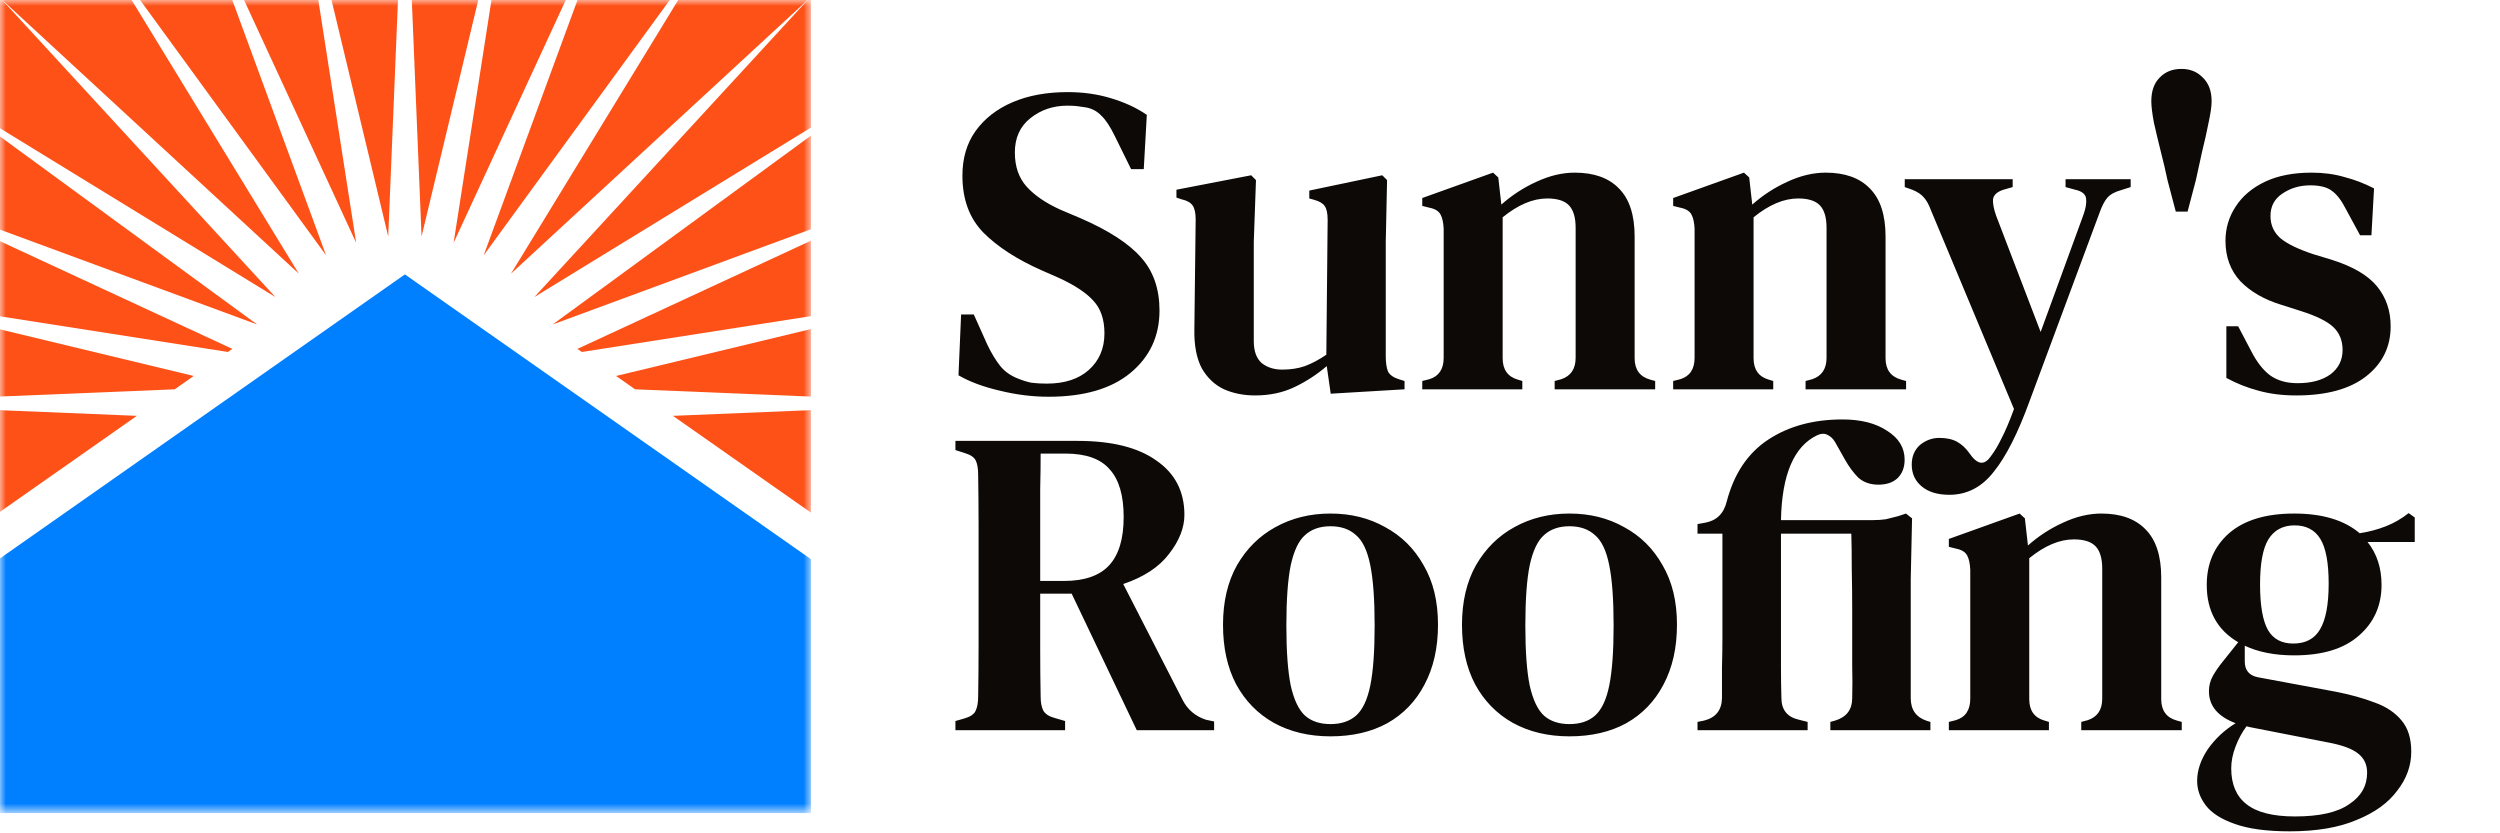 <svg width="210" height="70" viewBox="0 0 210 70" fill="none" xmlns="http://www.w3.org/2000/svg">
<mask id="mask0_4616_279" style="mask-type:luminance" maskUnits="userSpaceOnUse" x="0" y="0" width="69" height="69">
<path d="M68.118 0H0V68.232H68.118V0Z" fill="white"/>
</mask>
<g mask="url(#mask0_4616_279)">
<path d="M40.629 21.448L56.281 -0.027H48.521L40.629 21.448Z" fill="#FD5118"/>
<path d="M56.986 -0.027L42.924 22.987L67.867 -0.027H56.986Z" fill="#FD5118"/>
<path d="M38.103 20.398L47.537 -0.027H41.288L38.103 20.398Z" fill="#FD5118"/>
<path d="M35.411 19.865L40.182 -0.027H34.591L35.411 19.865Z" fill="#FD5118"/>
<path d="M-0.095 26.555L19.147 29.565L19.516 29.306L-0.095 20.217V26.555Z" fill="#FD5118"/>
<path d="M-0.095 34.452V43.061L11.497 34.93L-0.095 34.452Z" fill="#FD5118"/>
<path d="M-0.095 33.312L14.673 32.703L16.272 31.581L-0.095 27.643V33.312Z" fill="#FD5118"/>
<path d="M29.919 20.398L26.734 -0.027H20.486L29.919 20.398Z" fill="#FD5118"/>
<path d="M-0.095 19.254L21.596 27.254L-0.095 11.393V19.254Z" fill="#FD5118"/>
<path d="M44.886 24.952L68.118 10.716V-0.027H67.871L44.886 24.952Z" fill="#FD5118"/>
<path d="M56.524 34.93L68.117 43.061V34.452L56.524 34.93Z" fill="#FD5118"/>
<path d="M23.134 24.954L0.159 -0.027H-0.095V10.716L23.134 24.954Z" fill="#FD5118"/>
<path d="M33.431 -0.027H27.84L32.611 19.865L33.431 -0.027Z" fill="#FD5118"/>
<path d="M68.117 27.641L51.749 31.581L53.349 32.703L68.117 33.313V27.641Z" fill="#FD5118"/>
<path d="M27.392 21.448L19.501 -0.027H11.745L27.392 21.448Z" fill="#FD5118"/>
<path d="M46.425 27.255L68.118 19.254V11.394L46.425 27.255Z" fill="#FD5118"/>
<path d="M25.099 22.985L11.039 -0.027H0.164L25.099 22.985Z" fill="#FD5118"/>
<path d="M68.118 26.555V20.217L48.506 29.306L48.876 29.566L68.118 26.555Z" fill="#FD5118"/>
<path d="M34.011 23.05L-0.095 46.971V68.3H68.118V46.971L34.011 23.05Z" fill="#007FFF"/>
</g>
<path d="M88.074 33.327C86.729 33.327 85.358 33.156 83.963 32.812C82.593 32.494 81.443 32.065 80.513 31.526L80.733 26.415H81.798L82.936 28.952C83.278 29.663 83.633 30.251 84 30.717C84.367 31.182 84.857 31.538 85.468 31.783C85.884 31.954 86.276 32.077 86.643 32.151C87.034 32.2 87.463 32.224 87.927 32.224C89.42 32.224 90.595 31.844 91.451 31.084C92.332 30.3 92.773 29.27 92.773 27.996C92.773 26.844 92.467 25.937 91.855 25.275C91.268 24.613 90.313 23.976 88.992 23.363L87.487 22.701C85.431 21.794 83.804 20.74 82.605 19.539C81.431 18.338 80.843 16.745 80.843 14.759C80.843 13.289 81.21 12.039 81.945 11.009C82.703 9.955 83.743 9.146 85.064 8.582C86.386 8.019 87.927 7.737 89.689 7.737C90.987 7.737 92.198 7.908 93.323 8.252C94.474 8.595 95.477 9.06 96.333 9.649L96.076 14.208H95.012L93.654 11.45C93.262 10.641 92.883 10.065 92.516 9.722C92.173 9.355 91.745 9.122 91.231 9.024C90.937 8.975 90.68 8.938 90.46 8.913C90.264 8.889 89.995 8.877 89.653 8.877C88.454 8.877 87.414 9.232 86.533 9.943C85.676 10.629 85.248 11.585 85.248 12.811C85.248 13.987 85.578 14.943 86.239 15.679C86.9 16.414 87.854 17.064 89.102 17.627L90.754 18.326C93.127 19.355 94.828 20.458 95.856 21.635C96.884 22.787 97.398 24.27 97.398 26.084C97.398 28.241 96.578 29.994 94.938 31.342C93.323 32.665 91.035 33.327 88.074 33.327ZM105.428 33.217C104.474 33.217 103.606 33.045 102.822 32.702C102.039 32.334 101.415 31.746 100.95 30.937C100.51 30.104 100.302 29.013 100.326 27.665L100.436 18.436C100.436 17.897 100.351 17.505 100.18 17.26C100.008 17.015 99.702 16.843 99.262 16.745L98.821 16.598V15.936L105.098 14.723L105.502 15.127L105.318 20.311V28.658C105.318 29.491 105.539 30.104 105.979 30.496C106.444 30.864 107.019 31.047 107.704 31.047C108.414 31.047 109.05 30.949 109.613 30.753C110.2 30.533 110.8 30.214 111.412 29.797L111.522 18.473C111.522 17.909 111.436 17.517 111.265 17.296C111.118 17.076 110.824 16.904 110.384 16.782L109.98 16.671V16.009L116.11 14.723L116.514 15.127L116.404 20.311V29.944C116.404 30.459 116.465 30.876 116.587 31.195C116.734 31.489 117.04 31.709 117.505 31.856L117.982 32.003V32.702L111.779 33.07L111.448 30.753C110.616 31.464 109.711 32.053 108.732 32.518C107.753 32.984 106.652 33.217 105.428 33.217ZM119.47 32.702V32.003L120.057 31.856C120.864 31.611 121.268 31.011 121.268 30.055V19.208C121.243 18.694 121.158 18.301 121.011 18.032C120.864 17.738 120.546 17.541 120.057 17.443L119.47 17.296V16.634L125.416 14.502L125.856 14.906L126.113 17.186C126.994 16.402 127.973 15.764 129.05 15.274C130.151 14.759 131.227 14.502 132.28 14.502C133.895 14.502 135.131 14.943 135.987 15.826C136.868 16.708 137.309 18.056 137.309 19.87V30.091C137.309 31.047 137.749 31.648 138.63 31.893L139.034 32.003V32.702H130.591V32.003L131.142 31.856C131.95 31.587 132.353 30.986 132.353 30.055V19.135C132.353 18.277 132.17 17.652 131.803 17.26C131.436 16.867 130.824 16.671 129.967 16.671C128.768 16.671 127.52 17.198 126.223 18.252V30.091C126.223 31.047 126.652 31.648 127.508 31.893L127.875 32.003V32.702H119.47ZM140.546 32.702V32.003L141.134 31.856C141.941 31.611 142.345 31.011 142.345 30.055V19.208C142.321 18.694 142.235 18.301 142.088 18.032C141.941 17.738 141.623 17.541 141.134 17.443L140.546 17.296V16.634L146.493 14.502L146.933 14.906L147.19 17.186C148.071 16.402 149.05 15.764 150.127 15.274C151.228 14.759 152.305 14.502 153.357 14.502C154.972 14.502 156.208 14.943 157.064 15.826C157.945 16.708 158.386 18.056 158.386 19.87V30.091C158.386 31.047 158.826 31.648 159.707 31.893L160.111 32.003V32.702H151.668V32.003L152.219 31.856C153.026 31.587 153.43 30.986 153.43 30.055V19.135C153.43 18.277 153.247 17.652 152.88 17.26C152.513 16.867 151.901 16.671 151.044 16.671C149.845 16.671 148.597 17.198 147.3 18.252V30.091C147.3 31.047 147.729 31.648 148.585 31.893L148.952 32.003V32.702H140.546ZM163.743 41.563C162.764 41.563 161.993 41.33 161.43 40.864C160.867 40.399 160.586 39.786 160.586 39.026C160.586 38.34 160.818 37.788 161.284 37.371C161.773 36.979 162.311 36.783 162.899 36.783C163.51 36.783 164.012 36.894 164.404 37.114C164.795 37.335 165.138 37.653 165.431 38.07L165.652 38.364C166.214 39.05 166.74 39.038 167.23 38.328C167.548 37.911 167.854 37.396 168.148 36.783C168.466 36.171 168.808 35.362 169.175 34.357L162.201 17.664C162.03 17.198 161.834 16.843 161.614 16.598C161.394 16.328 161.063 16.108 160.623 15.936L159.999 15.715V15.053H169.065V15.715L168.294 15.936C167.756 16.108 167.462 16.377 167.413 16.745C167.389 17.088 167.474 17.541 167.67 18.105L171.414 27.886L175.012 18.032C175.207 17.492 175.28 17.039 175.232 16.671C175.183 16.304 174.877 16.058 174.314 15.936L173.507 15.715V15.053H178.976V15.715L178.168 15.973C177.63 16.12 177.238 16.34 176.994 16.634C176.773 16.904 176.565 17.309 176.37 17.848L170.497 33.658C169.518 36.354 168.515 38.34 167.487 39.614C166.483 40.914 165.235 41.563 163.743 41.563ZM182.766 17.774L182.068 15.127C181.921 14.416 181.738 13.632 181.518 12.774C181.297 11.892 181.102 11.07 180.93 10.31C180.784 9.526 180.71 8.926 180.71 8.509C180.71 7.651 180.942 6.989 181.408 6.523C181.872 6.033 182.484 5.788 183.243 5.788C183.977 5.788 184.576 6.033 185.041 6.523C185.531 6.989 185.776 7.651 185.776 8.509C185.776 8.926 185.69 9.526 185.519 10.31C185.372 11.07 185.188 11.892 184.968 12.774C184.772 13.632 184.601 14.416 184.454 15.127L183.757 17.774H182.766ZM192.887 33.217C191.712 33.217 190.648 33.082 189.693 32.812C188.763 32.567 187.87 32.212 187.014 31.746V27.407H188.005L189.106 29.503C189.571 30.41 190.097 31.084 190.684 31.526C191.296 31.967 192.067 32.187 192.997 32.187C194.147 32.187 195.065 31.942 195.75 31.452C196.435 30.937 196.777 30.251 196.777 29.393C196.777 28.608 196.52 27.971 196.007 27.481C195.493 26.991 194.575 26.537 193.254 26.121L191.639 25.606C190.195 25.165 189.045 24.503 188.188 23.62C187.356 22.713 186.94 21.586 186.94 20.238C186.94 19.184 187.222 18.228 187.784 17.37C188.347 16.488 189.167 15.789 190.244 15.274C191.321 14.759 192.63 14.502 194.171 14.502C195.175 14.502 196.092 14.625 196.924 14.87C197.781 15.09 198.613 15.409 199.42 15.826L199.2 19.76H198.246L197.108 17.664C196.716 16.88 196.313 16.34 195.896 16.046C195.505 15.728 194.893 15.568 194.061 15.568C193.18 15.568 192.397 15.801 191.712 16.267C191.051 16.708 190.721 17.333 190.721 18.142C190.721 18.902 191.002 19.527 191.565 20.017C192.128 20.483 193.033 20.924 194.281 21.341L195.86 21.819C197.646 22.383 198.919 23.13 199.677 24.062C200.436 24.993 200.815 26.108 200.815 27.407C200.815 29.148 200.118 30.557 198.723 31.636C197.352 32.69 195.407 33.217 192.887 33.217ZM80.256 61.338V60.566L81.027 60.346C81.516 60.199 81.822 59.99 81.945 59.721C82.091 59.426 82.165 59.022 82.165 58.507C82.189 57.086 82.201 55.664 82.201 54.242C82.201 52.821 82.201 51.387 82.201 49.94V48.433C82.201 47.011 82.201 45.589 82.201 44.168C82.201 42.746 82.189 41.324 82.165 39.903C82.165 39.388 82.104 38.996 81.981 38.726C81.859 38.432 81.553 38.212 81.064 38.064L80.256 37.807V37.035H90.534C93.397 37.035 95.599 37.587 97.141 38.69C98.707 39.768 99.49 41.288 99.49 43.249C99.49 44.327 99.062 45.418 98.205 46.521C97.373 47.624 96.089 48.47 94.351 49.058L99.343 58.801C99.759 59.61 100.408 60.162 101.288 60.456L101.986 60.603V61.338H95.489L90.02 49.867H87.377C87.377 51.607 87.377 53.176 87.377 54.573C87.377 55.97 87.389 57.282 87.414 58.507C87.414 58.998 87.487 59.39 87.634 59.684C87.805 59.978 88.123 60.186 88.588 60.309L89.469 60.566V61.338H80.256ZM87.377 48.801H89.359C91.097 48.801 92.369 48.359 93.177 47.477C93.984 46.594 94.388 45.246 94.388 43.432C94.388 41.618 93.996 40.283 93.213 39.425C92.455 38.542 91.219 38.101 89.506 38.101H87.414C87.414 39.057 87.401 40.038 87.377 41.043C87.377 42.023 87.377 43.138 87.377 44.389C87.377 45.614 87.377 47.085 87.377 48.801ZM111.763 61.853C109.952 61.853 108.361 61.473 106.991 60.713C105.645 59.954 104.593 58.875 103.834 57.478C103.1 56.081 102.733 54.414 102.733 52.477C102.733 50.541 103.124 48.874 103.908 47.477C104.715 46.08 105.792 45.014 107.138 44.278C108.508 43.518 110.05 43.138 111.763 43.138C113.476 43.138 115.005 43.518 116.351 44.278C117.721 45.014 118.798 46.08 119.581 47.477C120.389 48.85 120.792 50.516 120.792 52.477C120.792 54.414 120.413 56.093 119.654 57.514C118.92 58.912 117.88 59.99 116.534 60.75C115.188 61.486 113.598 61.853 111.763 61.853ZM111.763 60.824C112.644 60.824 113.353 60.591 113.892 60.125C114.454 59.635 114.858 58.789 115.103 57.588C115.348 56.387 115.47 54.708 115.47 52.551C115.47 50.369 115.348 48.678 115.103 47.477C114.858 46.251 114.454 45.406 113.892 44.94C113.353 44.45 112.644 44.205 111.763 44.205C110.882 44.205 110.172 44.45 109.634 44.94C109.095 45.406 108.691 46.251 108.422 47.477C108.178 48.678 108.055 50.369 108.055 52.551C108.055 54.708 108.178 56.387 108.422 57.588C108.691 58.789 109.095 59.635 109.634 60.125C110.172 60.591 110.882 60.824 111.763 60.824ZM131.836 61.853C130.025 61.853 128.435 61.473 127.064 60.713C125.718 59.954 124.666 58.875 123.908 57.478C123.174 56.081 122.807 54.414 122.807 52.477C122.807 50.541 123.198 48.874 123.981 47.477C124.789 46.08 125.865 45.014 127.211 44.278C128.581 43.518 130.123 43.138 131.836 43.138C133.549 43.138 135.078 43.518 136.424 44.278C137.795 45.014 138.871 46.08 139.655 47.477C140.462 48.85 140.866 50.516 140.866 52.477C140.866 54.414 140.486 56.093 139.728 57.514C138.994 58.912 137.954 59.99 136.608 60.75C135.262 61.486 133.672 61.853 131.836 61.853ZM131.836 60.824C132.717 60.824 133.427 60.591 133.965 60.125C134.528 59.635 134.932 58.789 135.176 57.588C135.421 56.387 135.544 54.708 135.544 52.551C135.544 50.369 135.421 48.678 135.176 47.477C134.932 46.251 134.528 45.406 133.965 44.94C133.427 44.45 132.717 44.205 131.836 44.205C130.955 44.205 130.246 44.45 129.707 44.94C129.169 45.406 128.765 46.251 128.496 47.477C128.251 48.678 128.129 50.369 128.129 52.551C128.129 54.708 128.251 56.387 128.496 57.588C128.765 58.789 129.169 59.635 129.707 60.125C130.246 60.591 130.955 60.824 131.836 60.824ZM142.591 61.338V60.64L143.141 60.529C144.12 60.285 144.622 59.659 144.646 58.654C144.646 57.821 144.646 56.963 144.646 56.081C144.671 55.174 144.683 54.352 144.683 53.617V44.83H142.591V44.021L143.215 43.91C144.193 43.739 144.805 43.138 145.05 42.109C145.662 39.78 146.824 38.052 148.537 36.925C150.25 35.797 152.33 35.233 154.777 35.233C156.319 35.233 157.567 35.552 158.521 36.189C159.5 36.802 159.989 37.611 159.989 38.616C159.989 39.253 159.793 39.768 159.402 40.16C159.01 40.528 158.472 40.712 157.787 40.712C157.102 40.712 156.539 40.516 156.098 40.123C155.682 39.707 155.303 39.192 154.961 38.579L154.153 37.145C153.982 36.851 153.761 36.643 153.492 36.52C153.247 36.398 152.966 36.41 152.648 36.557C150.69 37.489 149.675 39.866 149.602 43.69H157.31C157.726 43.69 158.093 43.666 158.411 43.616C158.729 43.543 159.072 43.457 159.439 43.359L160.099 43.138L160.613 43.543L160.503 48.617V58.654C160.503 59.635 160.968 60.272 161.898 60.566L162.155 60.64V61.338H153.749V60.64L154.153 60.529C155.107 60.235 155.585 59.61 155.585 58.654C155.609 57.772 155.609 56.853 155.585 55.897C155.585 54.916 155.585 54.12 155.585 53.507V51.227C155.585 50.1 155.572 48.96 155.548 47.808C155.548 46.656 155.536 45.663 155.511 44.83H149.602V53.58C149.602 54.316 149.602 55.137 149.602 56.044C149.602 56.926 149.614 57.784 149.638 58.618C149.638 59.623 150.127 60.235 151.106 60.456L151.841 60.64V61.338H142.591ZM163.703 61.338V60.64L164.29 60.493C165.098 60.248 165.502 59.647 165.502 58.691V47.845C165.477 47.33 165.391 46.938 165.245 46.668C165.098 46.374 164.779 46.178 164.29 46.08L163.703 45.933V45.271L169.649 43.138L170.09 43.543L170.347 45.822C171.228 45.038 172.206 44.401 173.283 43.91C174.384 43.396 175.461 43.138 176.513 43.138C178.128 43.138 179.364 43.58 180.221 44.462C181.102 45.344 181.542 46.693 181.542 48.507V58.728C181.542 59.684 181.982 60.285 182.863 60.529L183.267 60.64V61.338H174.825V60.64L175.375 60.493C176.183 60.223 176.587 59.623 176.587 58.691V47.771C176.587 46.913 176.403 46.288 176.036 45.896C175.669 45.504 175.057 45.308 174.201 45.308C173.002 45.308 171.754 45.835 170.457 46.889V58.728C170.457 59.684 170.885 60.285 171.742 60.529L172.109 60.64V61.338H163.703ZM192.708 55.051C191.093 55.051 189.711 54.781 188.561 54.242V55.566C188.561 56.301 188.928 56.742 189.662 56.889L196.195 58.103C197.443 58.348 198.545 58.654 199.499 59.022C200.453 59.365 201.2 59.868 201.738 60.529C202.277 61.167 202.546 62.037 202.546 63.14C202.546 64.317 202.154 65.407 201.371 66.412C200.612 67.442 199.475 68.263 197.957 68.876C196.465 69.513 194.593 69.832 192.341 69.832C190.408 69.832 188.867 69.624 187.716 69.207C186.591 68.815 185.783 68.3 185.294 67.662C184.805 67.025 184.56 66.339 184.56 65.603C184.56 64.721 184.853 63.839 185.441 62.956C186.053 62.074 186.835 61.338 187.79 60.75C186.297 60.186 185.551 59.292 185.551 58.066C185.551 57.6 185.661 57.171 185.881 56.779C186.101 56.387 186.371 55.995 186.689 55.603L188.01 53.948C186.248 52.919 185.367 51.313 185.367 49.132C185.367 47.342 185.991 45.896 187.239 44.793C188.512 43.69 190.335 43.138 192.708 43.138C195.082 43.138 196.918 43.69 198.214 44.793C198.997 44.67 199.732 44.474 200.417 44.205C201.102 43.935 201.738 43.567 202.325 43.102L202.839 43.469V45.528H198.875C199.658 46.509 200.05 47.71 200.05 49.132C200.05 50.872 199.414 52.294 198.141 53.397C196.893 54.5 195.082 55.051 192.708 55.051ZM192.635 54.058C193.663 54.058 194.409 53.666 194.874 52.882C195.364 52.073 195.608 50.786 195.608 49.021C195.608 47.281 195.376 46.031 194.911 45.271C194.446 44.511 193.724 44.131 192.745 44.131C191.766 44.131 191.032 44.523 190.543 45.308C190.078 46.067 189.845 47.33 189.845 49.095C189.845 50.86 190.066 52.134 190.506 52.919C190.946 53.678 191.656 54.058 192.635 54.058ZM187.423 64.537C187.423 65.885 187.851 66.89 188.707 67.552C189.564 68.238 190.922 68.582 192.782 68.582C194.837 68.582 196.355 68.238 197.333 67.552C198.337 66.89 198.838 66.008 198.838 64.905C198.838 64.219 198.581 63.679 198.067 63.287C197.578 62.895 196.746 62.589 195.571 62.368L189.001 61.081C188.903 61.057 188.806 61.032 188.707 61.008C188.34 61.498 188.035 62.061 187.79 62.699C187.545 63.336 187.423 63.949 187.423 64.537Z" fill="#0D0907"/>
</svg>
